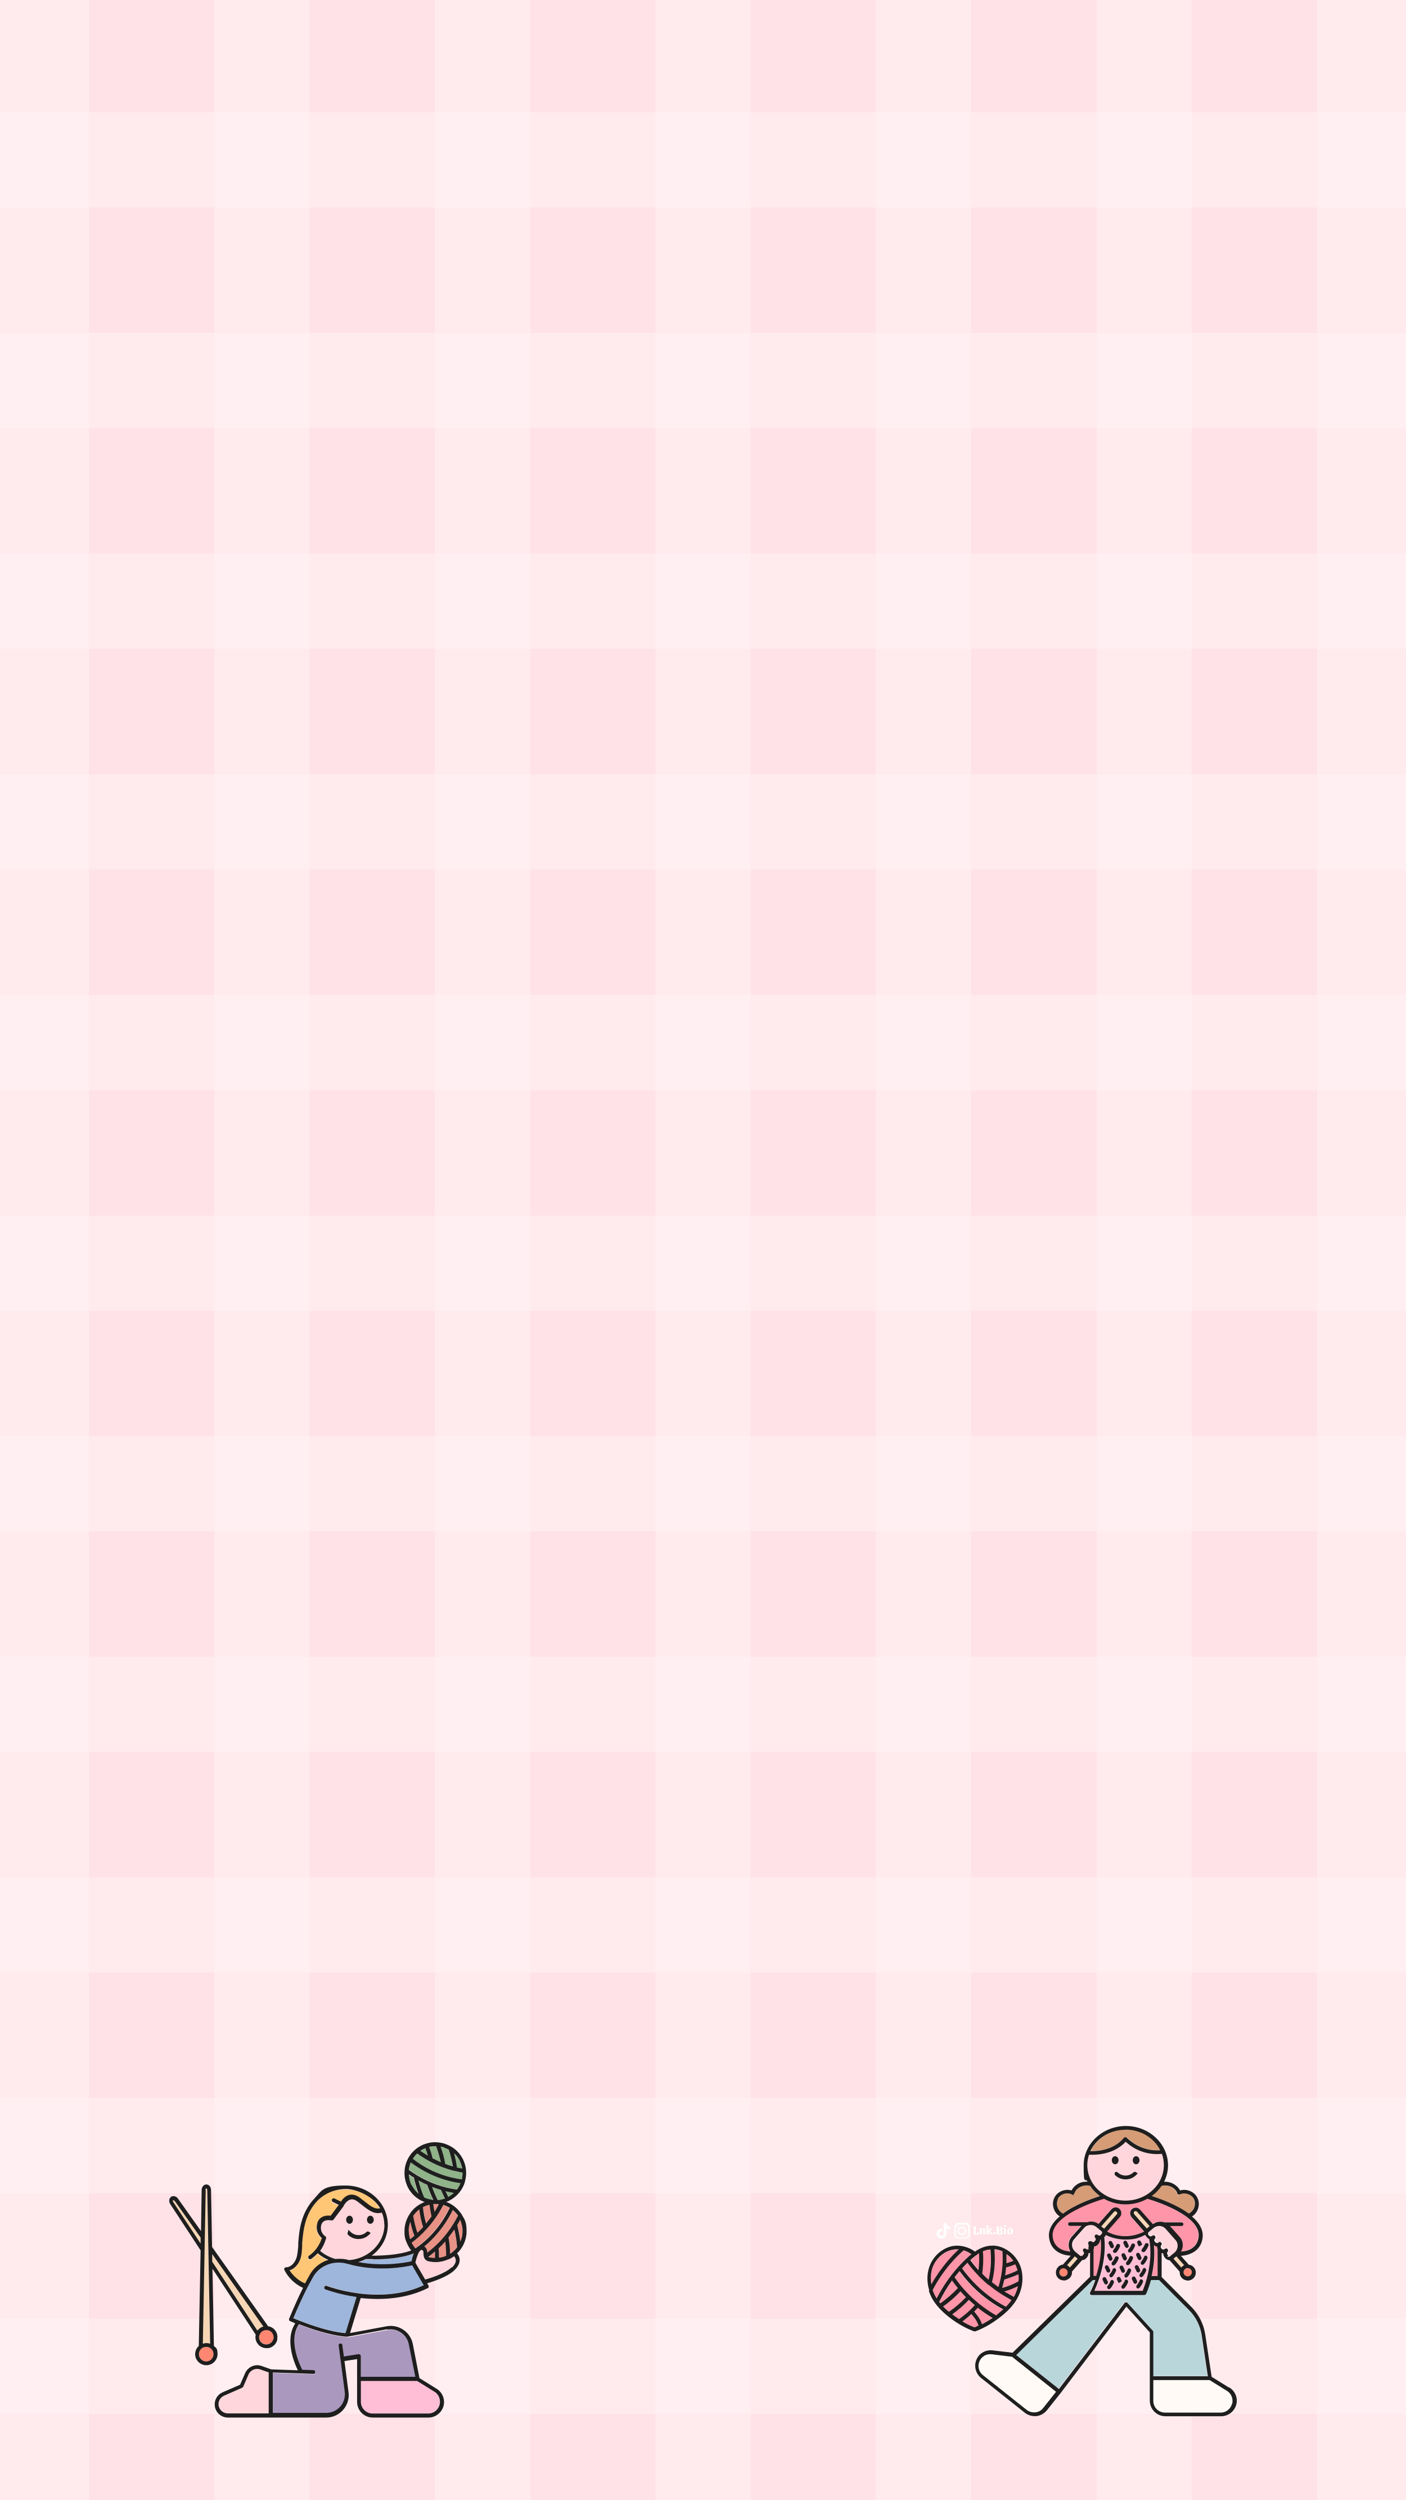 <?xml version="1.0" encoding="UTF-8"?>
<svg id="Layer_2" xmlns="http://www.w3.org/2000/svg" xmlns:xlink="http://www.w3.org/1999/xlink" version="1.1" viewBox="0 0 1080 1920">
  <!-- Generator: Adobe Illustrator 29.7.1, SVG Export Plug-In . SVG Version: 2.1.1 Build 8)  -->
  <defs>
    <style>
      .st0 {
        fill: none;
      }

      .st1 {
        fill: #e89185;
      }

      .st2 {
        fill: #fff3f5;
      }

      .st3 {
        fill: #b9d6db;
      }

      .st4 {
        fill: #ff95a8;
      }

      .st5 {
        fill: #1e1e1e;
      }

      .st6 {
        fill: #ffe2e7;
      }

      .st7 {
        fill: #ffbed5;
      }

      .st8 {
        fill: #ffd6db;
      }

      .st9 {
        fill: #ffc676;
      }

      .st10 {
        fill: #f6d6b5;
      }

      .st11 {
        fill: #fff;
      }

      .st12 {
        fill: #ff8771;
      }

      .st13 {
        fill: #aa98bf;
      }

      .st14 {
        opacity: .5;
      }

      .st15 {
        fill: #9eb6db;
      }

      .st16 {
        fill: #90b38a;
      }

      .st17 {
        fill: #fffaf5;
      }

      .st18 {
        clip-path: url(#clippath);
      }

      .st19 {
        fill: #d69c76;
      }
    </style>
    <clipPath id="clippath">
      <rect class="st0" width="1080" height="1920"/>
    </clipPath>
  </defs>
  <rect class="st6" width="1080" height="1920"/>
  <g class="st18">
    <g>
      <g>
        <g class="st14">
          <rect class="st2" x="-89.6" y="1780.6" width="1259.1" height="73.1"/>
          <rect class="st2" x="-89.5" y="1611.1" width="1259.1" height="73.1"/>
          <rect class="st2" x="-89.5" y="1441.7" width="1259.1" height="73.1"/>
          <rect class="st2" x="-89.5" y="1272.2" width="1259.1" height="73.1"/>
          <rect class="st2" x="-89.5" y="1102.8" width="1259.1" height="73.1"/>
          <rect class="st2" x="-89.6" y="933.5" width="1259.1" height="73.1"/>
          <rect class="st2" x="-89.5" y="764" width="1259.1" height="73.1"/>
          <rect class="st2" x="-89.6" y="594.6" width="1259.1" height="73.1"/>
          <rect class="st2" x="-89.5" y="425.1" width="1259.1" height="73.1"/>
          <rect class="st2" x="-89.6" y="255.7" width="1259.1" height="73.1"/>
          <rect class="st2" x="-89.5" y="86.2" width="1259.1" height="73.1"/>
        </g>
        <g class="st14">
          <rect class="st2" x="-4.8" width="73.1" height="1940"/>
          <rect class="st2" x="164.6" width="73.1" height="1940"/>
          <rect class="st2" x="334.1" width="73.1" height="1940"/>
          <rect class="st2" x="503.5" width="73.1" height="1940"/>
          <rect class="st2" x="672.8" width="73.1" height="1940"/>
          <rect class="st2" x="842.3" width="73.1" height="1940"/>
          <rect class="st2" x="1011.7" width="73.1" height="1940"/>
        </g>
      </g>
      <g>
        <g>
          <path class="st10" d="M154.1,1718.4h0l-19.8-28c-.4-.7-1.2-.9-1.4-.7-.2,0-.3.8.2,1.5l21,32v-4.8Z"/>
          <path class="st10" d="M161.2,1799.8l-2.2-117.9c0-.8-.4-1.4-.7-1.4s-.6.5-.7,1.4l-2.2,117.9c.9-.3,1.8-.5,2.8-.5s1.9.2,2.8.5h.2,0Z"/>
          <path class="st10" d="M202.4,1786.5l-39.4-55.6v5.8l34.8,52.9c.5-.7,1.3-1.4,2.1-2,.8-.5,1.7-.9,2.6-1.2h-.1Z"/>
          <path class="st12" d="M209.2,1791.6c-1.1-1.6-2.8-2.4-4.6-2.4s-2.2.3-3.1,1c-1.3.8-2.1,2.1-2.3,3.6-.3,1.4,0,3,.9,4.1,1.7,2.5,5.2,3.2,7.7,1.4,1.3-.8,2.1-2.1,2.3-3.6.3-1.4,0-3-.9-4.1h0Z"/>
          <circle class="st12" cx="158.4" cy="1807.8" r="5.6"/>
          <path class="st5" d="M212.9,1796.3c.5-2.2,0-4.5-1.3-6.4-1.4-2.1-3.5-3.2-5.9-3.6v-.3l-42.8-60.5-.8-43.7c0-2.4-1.6-4.3-3.6-4.3s-3.6,1.9-3.6,4.3l-.5,31.5-17.6-24.8c-1.3-2-3.8-2.6-5.4-1.5-1.6,1.2-1.9,3.6-.6,5.6l23.3,35.5-1.4,73.1v.3c-1.7,1.5-2.8,3.8-2.8,6.3,0,4.7,3.9,8.5,8.6,8.5s8.6-3.9,8.6-8.5-1.1-4.7-2.8-6.3v-.3l-1.1-59,33,50.3.2.2v.4c-.5,2.2,0,4.5,1.3,6.4,1.6,2.4,4.3,3.7,7,3.7s3.3-.5,4.8-1.4c1.9-1.3,3.1-3.2,3.6-5.5v.2l-.2-.2ZM157.8,1681.9c0-.8.4-1.4.7-1.4s.6.5.7,1.4l2.2,117.9c-.9-.3-1.8-.5-2.8-.5s-1.9.2-2.8.5l2.2-117.9h-.2,0ZM133.1,1691.1c-.4-.7-.4-1.3-.2-1.5.2,0,.8,0,1.4.7l19.8,28h0v4.6l-21.1-32v.2h0ZM164,1807.8c0,3.1-2.5,5.6-5.6,5.6s-5.6-2.5-5.6-5.6,2.5-5.6,5.6-5.6,5.6,2.5,5.6,5.6ZM197.7,1789.7l-34.7-52.9v-5.8l39.3,55.6c-.9.3-1.8.6-2.6,1.2s-1.4,1.3-2.1,2h.1ZM207.7,1799.4c-2.5,1.7-6,1.1-7.7-1.4-.8-1.3-1.2-2.7-.9-4.1s1.1-2.7,2.3-3.6c1-.6,2.1-1,3.2-1,1.8,0,3.5.8,4.6,2.4.8,1.3,1.2,2.7.9,4.1s-1.1,2.7-2.3,3.6h-.1Z"/>
        </g>
        <g>
          <path class="st16" d="M332.7,1689.4c-1.8-3.7-3.4-7.6-4.7-11.6-2.4-1.1-4.7-2.2-6.8-3.4,1.1,4.5,2.6,8.9,4.4,13.1.8.4,1.6.7,2.5,1,1.4.5,3,.7,4.5.9h.1Z"/>
          <path class="st1" d="M334.6,1692.5h-1.8c.3,2,.5,4,1,6,1.3-2.2,2.5-4.2,3.4-5.9-.7,0-1.5-.2-2.2-.2h-.4Z"/>
          <path class="st1" d="M331.6,1702c-.7-3-1.3-6-1.6-9-1.8.5-3.5,1.1-5,1.9.5,4.2,1.3,8.5,2.4,12.6,1.5-1.9,3-3.7,4.2-5.5h0Z"/>
          <path class="st1" d="M315.2,1706c-.8,2.2-1.3,4.6-1.3,7.1s.4,4.2,1,6.3c1.2-.9,2.2-1.7,3.3-2.6-1.3-3.5-2.2-7.1-3.1-10.8h.1Z"/>
          <path class="st1" d="M345.3,1695.4c-1.5-.9-3.2-1.7-5-2.2-3.6,7.2-9.6,16.6-19.3,25,0,0-.2.2-.3.2-1.5,1.3-3.1,2.6-4.8,3.9.8,1.5,1.7,3.1,2.9,4.3,14.7-10.1,22.7-23.4,26.4-31.2h0Z"/>
          <path class="st1" d="M325,1710.2c-1.3-4.4-2.3-8.9-2.9-13.5-1.8,1.3-3.4,3.1-4.7,5,.6,4.3,1.7,8.7,3.1,13,1.5-1.4,3.1-3,4.4-4.4h.1Z"/>
          <path class="st15" d="M275.3,1737.2c19.4,3.7,36.9.3,40.9-.6.3-1.3.9-3.8,1.8-6.1-9.9,3.9-23.4,4.6-31.1,4.6s-4.9,0-5.7,0c-1.9.9-3.8,1.7-5.8,2.3h0v-.2Z"/>
          <path class="st16" d="M338.6,1681.7c-2.3-.7-4.7-1.5-6.8-2.3,1.3,3.5,2.6,6.8,4.3,10.1,1.9-.2,3.8-.5,5.6-1.2-1.1-2.2-2.2-4.3-3.1-6.6h0Z"/>
          <path class="st16" d="M355.1,1665.4c-.4-2.1-1-4.1-2-6-1.2-2.2-2.6-4.1-4.4-5.8,1,3.6,1.7,7.3,2.2,11,1.3.4,2.8.5,4.1.8h0Z"/>
          <path class="st16" d="M344.3,1687.1c1.6-.9,3.1-1.9,4.3-3.1-2.2-.4-4.3-.8-6.4-1.3.6,1.5,1.4,3,2.1,4.4h0Z"/>
          <path class="st8" d="M190.9,1823.3l-4.1,9.5c-.2.4-.4.6-.8.7l-13.9,6.1c-2.9,1.3-4.6,4.2-4.2,7.3.4,3.6,3.4,6.3,7.1,6.3h31.5v-31.5l-6.6-2.3c-3.5-1.3-7.5.5-8.9,3.9h-.1Z"/>
          <path class="st16" d="M347.8,1663.7c-.7-4.5-1.7-8.8-3.1-13.1-1.2-.6-2.4-1.2-3.7-1.6-.9-.3-1.8-.5-2.7-.6,1.5,4.3,2.8,8.7,3.6,13.3,1.9.7,3.9,1.3,5.9,2h0Z"/>
          <path class="st16" d="M338.6,1660.4c-.9-4.2-2.1-8.4-3.6-12.3h-.4c-1.7,0-3.3.2-5,.6,1.1,2.9,2,5.8,2.7,8.7,2,1,4.1,2,6.3,3h0Z"/>
          <path class="st16" d="M353.9,1676.4c-17.7-2.4-31.1-10.5-38.2-15.9-.8,1.8-1.3,3.7-1.5,5.7,6.7,4.9,19.7,12.9,37.1,15.1,1.1-1.5,2.1-3.2,2.7-4.9h-.1Z"/>
          <path class="st16" d="M355.3,1668.4c-2.1-.4-4.1-.7-6-1.3h-.4c-12.3-3.1-22-8.7-28.4-13.4-1.3,1.3-2.5,2.7-3.5,4.2,6.8,5.2,20.1,13.4,37.7,15.8.5-1.7.6-3.4.5-5.2h0Z"/>
          <path class="st16" d="M326.8,1649.6c-.5.2-1.1.4-1.6.7-.8.5-1.5.9-2.2,1.4,1.6,1.2,3.5,2.4,5.8,3.7-.5-2-1.2-3.9-1.9-5.8h0Z"/>
          <path class="st16" d="M313.9,1669.8c0,2.9.8,5.8,2.2,8.5,1.4,2.5,3.2,4.8,5.2,6.6-1.5-4-2.7-8.2-3.6-12.4-1.4-.9-2.7-1.7-3.9-2.5h0v-.2Z"/>
          <path class="st8" d="M345,1734.5h-.3c-2.7,1.3-5.7,2.1-8.8,2.2h-1.3c-1.8,0-3.6-.2-5.3-.6h0c-2.1-.6-3.1-1.9-3.5-3.2h0c-.4-1.1-.4-2.1-.4-2.9,0-1.9-.3-2.2-1.1-2.6h-.9c-.7.5-1.4,1.4-1.9,2.5v.2c-1,2.2-1.8,5-2.2,7l7.5,12.9c3.6-1,15.3-4.6,20.4-9.5,2.2-2.2,3.2-4.1,3.1-6,0-1.3-.7-2.2-1.3-2.8-1.2.9-2.5,1.7-3.9,2.3v.5Z"/>
          <path class="st1" d="M342,1721.3c-1.5,1.7-3.2,3.5-5,5.2.2,2.4.3,4.9.3,7.3,1.9-.3,3.8-.7,5.5-1.4,0-3.6-.3-7.3-.7-11h0Z"/>
          <path class="st1" d="M334.3,1733.9v-4.9c-1.5,1.3-3.2,2.7-4.9,4,.3.2.5.4.9.5,1.3.3,2.8.4,4.2.4h-.2Z"/>
          <path class="st1" d="M344.5,1718.2c.7,4.1,1.1,8.4,1.2,12.5,2.1-1.4,3.9-3,5.3-4.9-.3-4.6-1-9.2-2.1-13.7-1.3,2-2.8,4-4.5,6.1h.1Z"/>
          <path class="st1" d="M347.8,1697.1c-3.4,7.1-10.3,18.4-21.9,28,2.2,1.1,2.2,3.3,2.3,4.9,12.8-9.6,20.1-21.6,23.5-28.4-1.1-1.6-2.4-3.1-4-4.3h0v-.2Z"/>
          <path class="st1" d="M353.4,1704.6c-.6,1.3-1.3,2.6-2.2,4.1,1.2,4.2,2,8.5,2.4,12.7,1.1-2.5,1.7-5.3,1.7-8.2s-.7-5.9-1.9-8.6Z"/>
          <path class="st13" d="M266.7,1794.7h0c-12.7-.8-28.2-6.2-36.9-9.6-8.5,12,.5,31.1,2.5,35l8.6.3c.8,0,1.4.7,1.4,1.5s-.7,1.4-1.4,1.4h0l-9.4-.4-21.8-.7v31h41.1c4.1,0,8-1.8,10.7-4.9s4-7.2,3.4-11.2l-4.7-35.6c0-.8.4-1.5,1.3-1.6s1.5.5,1.6,1.3l1.2,8.7,11.3-1.8c.4,0,.9,0,1.2.4.4.3.5.7.5,1.2v15.8h41.8l-4.9-25c-1.5-7.6-8.9-12.7-16.6-11.2l-30.5,5.7h-.4v-.3Z"/>
          <path class="st9" d="M237.5,1747.8c.4-.8,1-1.6,1.4-2.3,3.2-4.7,7.8-8,13.1-9.6-3-1.3-5.7-3-8.2-5.1-1.3,1.5-3,3-4.9,4.3-.3.2-.5.3-.8.3s-.9-.3-1.3-.6c-.4-.6-.3-1.6.4-2.1,6.5-4.4,9.1-11.2,9.8-13.6-1.6-1.4-4.9-5-3.6-10.8.4-2.2,1.6-3.9,3.3-5,2.4-1.5,5.5-1.4,7.1-1.3l6.2-8.3-4.6-2.3c-.7-.4-1-1.3-.6-2s1.3-1,2-.6l4.9,2.4c1.1-1.6,3.2-4.4,6.4-5.2,2.6-.6,5.3,0,8,2.1,1.3,1,2.5,1.9,3.6,2.8,4.9,3.9,8,6.2,12.1,5.4-4.9-8.8-14.8-14.9-26.2-14.9s-16.5,3.3-22.1,9.2h0c-9.2,9.8-10.7,21.4-11.4,32.5v2.2c-.4,3.5-.5,7.2-1.9,10.6-1.4,3.5-4.3,7-8.3,8,2.8,4.6,7.4,8.6,12.1,10.4,1.1-2.2,2.2-4.2,3.4-6.2v-.3h.1Z"/>
          <path class="st8" d="M278.2,1693c-1.1-.9-2.2-1.8-3.5-2.7-2-1.4-3.8-2-5.5-1.5-3.2.8-5.2,4.9-5.2,4.9h0v.2l-7.8,10.4c-.4.5-.9.7-1.5.5,0,0-3.5-.7-5.9.7-1.1.6-1.7,1.7-2,3.1-1.2,5.4,3,8.2,3.1,8.4.5.4.8,1,.6,1.5,0,.3-1.2,4.9-4.6,9.7,3.3,2.9,7.4,5,11.7,6.2h.3c3.3-.3,6.8,0,10.3.9h0c15.2-1.1,27.1-13,27.1-27.2s-.7-6.7-1.9-9.6c-5.8,1.6-9.9-1.6-15.2-5.8h0v.3ZM265.9,1704.6c0-1.7,1.2-3.1,2.6-3.1s2.6,1.3,2.6,3.1-1.2,3.1-2.6,3.1-2.6-1.4-2.6-3.1ZM283.6,1716c-2.2,2.2-5,3.3-8.1,3.3s-5.9-1.2-8.1-3.3-.5-1.5,0-2.1,1.5-.5,2.1,0c3.2,3.2,8.8,3.2,12.1,0,.5-.5,1.5-.5,2.1,0,.5.5.5,1.5,0,2.1h-.1ZM284.5,1707.8c-1.4,0-2.6-1.3-2.6-3.1s1.2-3.1,2.6-3.1,2.6,1.4,2.6,3.1-1.2,3.1-2.6,3.1Z"/>
          <path class="st15" d="M267.2,1738.4c-10-2.9-20.3.6-25.7,8.6-.4.7-.9,1.4-1.3,2.2-6.4,11.2-12.9,26.4-14.8,30.9,5.2,2.2,24.8,10.3,40.1,11.5l8.5-27.8c-13.9-2-23.8-5.7-23.9-5.8-.7-.3-1.2-1.2-.8-1.9.3-.8,1.2-1.2,1.9-.8.4.2,40.5,15.4,74.5-.5l-8.9-15.3c-5.1,1.2-26.6,5.4-49.5-1.1h0Z"/>
          <path class="st7" d="M277.1,1844.3c0,5,4,9,9,9h42.8c4.1,0,7.7-2.8,8.7-6.8,1-3.9-.5-7.8-4-10l-13.4-8.3h-43.2v16h.1Z"/>
          <ellipse class="st5" cx="268.5" cy="1704.6" rx="2.6" ry="3.1"/>
          <path class="st5" d="M284.5,1701.5c-1.4,0-2.6,1.3-2.6,3.1s1.2,3.1,2.6,3.1,2.6-1.4,2.6-3.1-1.2-3.1-2.6-3.1Z"/>
          <path class="st5" d="M281.5,1714c-3.2,3.2-8.8,3.2-12.1,0s-1.5-.5-2.1,0c-.5.5-.5,1.5,0,2.1,2.2,2.2,5,3.3,8.1,3.3s5.9-1.2,8.1-3.3.5-1.5,0-2.1-1.5-.5-2.1,0h.1Z"/>
          <path class="st5" d="M354.7,1700.6s0-.2-.2-.3c-2.8-4.2-6.8-7.6-11.7-9.4.4-.2.9-.4,1.4-.6h.2c.3-.2.6-.3.9-.5,5.9-3.1,10.1-8.3,11.8-14.2v-.2h0c1.6-5.6,1.3-11.8-1.6-17.5-2.1-4-5.2-7.4-9.2-9.6h0c-1.4-.8-3.1-1.5-4.7-2.1-1.9-.6-3.8-.9-5.8-1.1h-.2c-3-.2-5.9.2-8.7,1.2h-.2c-1.1.4-2.2.8-3.2,1.4-7.5,3.8-12,11.1-12.7,18.8v.4c-.4,4.2.5,8.6,2.5,12.8,2.7,5.3,7.3,9.3,12.9,11.3-1.4.5-2.5,1.1-3.8,1.8,0,0-.2,0-.3.2-3.1,1.9-5.8,4.4-7.6,7.5,0,0,0,.2-.2.3-2.3,3.7-3.6,7.9-3.6,12.6s.6,6.2,1.8,9h0c.9,2.2,2,4,3.4,5.8-9.7,3.6-23.2,4-30.4,4,7.6-5.6,12.4-14.1,12.4-23.7,0-16.7-14.6-30.2-32.4-30.2s-18.1,3.7-24.2,10.2h0c-10.6,11.4-11.6,25.7-12.2,34.3v2.2c-.4,3.4-.5,6.8-1.7,9.7-1.2,3.1-4,6.4-7.6,6.4s0,0,0,0c-.5,0-1,.3-1.3.7-.3.5-.3,1,0,1.4,2.8,5.9,8.5,11.2,14.3,13.7-5.9,11.6-10.6,23.6-10.7,23.7-.3.7,0,1.6.8,1.9.3,0,1.7.7,3.9,1.7-8.1,12.2-1.1,29.8,2,36l-20.5-.7-7.3-2.6c-5-1.8-10.5.6-12.7,5.5l-3.9,8.9-13.4,5.8c-4.1,1.8-6.5,5.9-6,10.4.5,5.1,4.9,9,10.1,9h75.6c4.9,0,9.6-2.2,12.9-5.9,3.2-3.7,4.8-8.6,4.1-13.6l-3.1-23.9,9.7-1.5v32.9c0,6.6,5.4,12,12,12h42.8c5.4,0,10.2-3.7,11.6-8.9,1.3-5.1-.8-10.4-5.3-13.2l-13.2-8.2-5.1-26.2c-1.8-9.2-10.8-15.3-20.1-13.6l-28.1,5.2,8.2-26.9h0c14.9,1.6,34,1.1,51.5-7.6.4-.2.6-.5.7-.9,0-.4,0-.8-.2-1.2l-1-1.6c4.5-1.3,15.7-4.9,21-10.1,2.9-2.8,4.2-5.6,4-8.4-.2-1.8-1-3.3-2-4.5,4.5-4.3,7.3-10.3,7.3-17s-1.3-8.9-3.6-12.5l.3-.3h-.4ZM206.5,1853.3h-31.5c-3.6,0-6.7-2.7-7.1-6.3-.4-3.2,1.4-6,4.2-7.3l13.9-6.1c.4-.2.6-.5.8-.7l4.1-9.5c1.5-3.4,5.4-5.1,8.9-3.9l6.6,2.3v31.5h.1ZM344.3,1687.1c-.7-1.4-1.4-2.9-2.1-4.4,2.1.5,4.2.9,6.4,1.3-1.3,1.2-2.7,2.2-4.3,3.1h0ZM353.1,1659.3c1,2,1.6,4,2,6-1.4-.3-2.8-.5-4.1-.8-.5-3.8-1.3-7.4-2.2-11,1.8,1.6,3.2,3.6,4.4,5.8h0ZM341,1649.1c1.3.5,2.5,1,3.7,1.6,1.4,4.1,2.4,8.5,3.2,13-2.1-.6-4.1-1.3-5.9-2-.8-4.6-2-9-3.6-13.3.9.2,1.8.4,2.7.6h-.1ZM334.6,1648.1h.4c1.5,4,2.7,8.1,3.6,12.3-2.2-1-4.3-2-6.3-3-.7-3-1.6-5.9-2.7-8.7,1.6-.5,3.3-.6,5-.6h0ZM325.2,1650.3c.5-.3,1.1-.4,1.6-.7.7,1.9,1.4,3.9,1.9,5.8-2.2-1.3-4.1-2.6-5.8-3.7.7-.5,1.4-1,2.2-1.3h0ZM320.5,1653.7c6.5,4.8,16.1,10.3,28.4,13.4h.4c1.9.5,4,.9,6,1.3,0,1.7-.2,3.5-.5,5.2-17.6-2.2-30.9-10.4-37.7-15.8,1-1.5,2.1-3,3.5-4.2h0ZM315.6,1660.6c7.2,5.4,20.5,13.5,38.2,15.9-.7,1.7-1.6,3.3-2.7,4.9-17.3-2.2-30.4-10.2-37.1-15.1.3-2,.8-3.9,1.5-5.7h.1ZM336.2,1689.5c-1.6-3.2-3.1-6.6-4.3-10.1,2.2.8,4.4,1.6,6.8,2.3.9,2.2,2,4.4,3.1,6.6-1.8.6-3.7,1.1-5.6,1.2h0ZM337.2,1692.6c-.9,1.7-2.1,3.8-3.4,5.9-.4-2-.7-4-1-6h2.2c.8,0,1.5,0,2.2.2h0ZM316.2,1678.2c-1.4-2.7-2.1-5.6-2.2-8.5,1.2.8,2.4,1.7,3.9,2.5.9,4.2,2.2,8.5,3.6,12.4-2.2-1.8-4-4-5.2-6.6h0v.2ZM325.8,1687.5c-1.8-4.2-3.3-8.5-4.4-13.1,2.1,1.2,4.3,2.3,6.8,3.4,1.3,4,2.9,7.9,4.7,11.6-1.5-.2-3-.5-4.5-.9-.9-.3-1.7-.6-2.5-1h-.1ZM329.9,1693c.4,3,.9,6,1.6,9-1.3,1.8-2.7,3.6-4.2,5.5-1.2-4.1-2-8.4-2.4-12.6,1.6-.8,3.2-1.4,5-1.9h0ZM322.1,1696.7c.5,4.5,1.5,9,2.9,13.5-1.4,1.5-2.8,3-4.4,4.4-1.4-4.2-2.5-8.6-3.2-13,1.3-1.9,2.9-3.5,4.7-5h0ZM313.9,1713.2c0-2.5.5-5,1.3-7.1.7,3.6,1.8,7.2,3.1,10.8-1.1.9-2.2,1.8-3.3,2.6-.6-2-1-4.1-1-6.3h-.1ZM316.1,1722.3c1.7-1.3,3.2-2.5,4.8-3.9,0,0,.2,0,.3-.2,9.5-8.5,15.7-17.8,19.3-25,1.8.5,3.5,1.3,5,2.2-3.7,7.8-11.7,21.2-26.4,31.2-1.2-1.3-2.1-2.8-2.9-4.3h0ZM286.8,1735c7.7,0,21.2-.6,31.1-4.6-1,2.3-1.5,4.8-1.8,6.1-4,.9-21.4,4.3-40.9.6,2.1-.6,4.1-1.4,5.8-2.3h5.7v.2ZM295.3,1708.4c0,14.1-11.9,26-27.1,27.2h0c-3.4-1-6.9-1.2-10.3-.9h-.3c-4.3-1.2-8.4-3.3-11.7-6.2,3.5-4.9,4.5-9.5,4.6-9.7,0-.6,0-1.3-.6-1.5-.2,0-4.4-2.9-3.2-8.4.3-1.4,1-2.4,2-3.1,2.3-1.5,5.8-.7,5.9-.7.5,0,1.2,0,1.5-.5l7.8-10.4v-.2h0s2-4,5.2-4.9c1.7-.5,3.5,0,5.5,1.5,1.3,1,2.4,1.9,3.5,2.7,5.2,4.1,9.4,7.4,15.2,5.8,1.3,3,1.9,6.2,1.9,9.6h0v-.3ZM222.1,1743.5c4-1,6.9-4.5,8.3-8,1.4-3.4,1.5-7.1,1.7-10.6v-2.2c.9-11.1,2.4-22.7,11.6-32.5h0c5.6-5.9,13.6-9.2,22.1-9.2s21.3,6,26.2,14.8c-4.1.9-7.2-1.5-12.1-5.4-1.1-.9-2.3-1.8-3.6-2.8-2.7-2-5.4-2.7-8-2.1-3.2.8-5.4,3.5-6.4,5.2l-4.9-2.4c-.7-.4-1.6,0-2,.6-.4.7,0,1.6.6,2l4.6,2.3-6.2,8.3c-1.5-.2-4.6-.3-7.1,1.3-1.7,1.1-2.9,2.8-3.3,5-1.3,5.8,1.9,9.4,3.6,10.8-.7,2.4-3.3,9.2-9.8,13.6-.7.5-.8,1.3-.4,2.1.3.5.7.6,1.3.6s.5,0,.8-.3c1.9-1.3,3.5-2.8,4.9-4.3,2.4,2.1,5.2,3.8,8.2,5.1-5.3,1.7-10,5-13.1,9.6-.5.7-1,1.5-1.4,2.3-1.2,2-2.2,4-3.4,6.2-4.7-1.9-9.3-5.9-12.1-10.4v.3h-.1ZM333.7,1836.6c3.4,2.1,4.9,6.1,4,10-1.1,4-4.6,6.8-8.7,6.8h-42.8c-4.9,0-9-4-9-9v-16h43.2l13.4,8.3h-.1ZM297.4,1789c7.6-1.4,15.1,3.6,16.6,11.2l5,25h-41.8v-15.8c0-.5-.2-.8-.5-1.2-.4-.3-.8-.4-1.2-.4l-11.3,1.8-1.2-8.7c0-.8-.8-1.3-1.6-1.3s-1.4.8-1.3,1.6l4.7,35.6c.5,4-.7,8.2-3.4,11.2-2.7,3.1-6.6,4.9-10.7,4.9h-41.1v-31l21.8.7,9.4.4h0c.8,0,1.4-.6,1.4-1.4s-.6-1.5-1.4-1.5l-8.6-.3c-2-3.9-11-23-2.5-35,8.7,3.4,24.2,8.8,36.9,9.6h.2l30.5-5.7h.2v.3ZM251.1,1755.4c-.7-.3-1.6,0-1.9.8-.3.7,0,1.6.8,1.9.2,0,9.9,3.8,23.9,5.8l-8.5,27.8c-15.3-1.3-34.9-9.3-40.1-11.5,1.9-4.5,8.3-19.6,14.8-30.9.4-.8.9-1.5,1.3-2.2,5.4-8,15.8-11.5,25.7-8.6,22.9,6.5,44.5,2.2,49.5,1.1l8.9,15.3c-34.1,15.9-74.2.7-74.5.5h0ZM347,1741c-5.1,5-16.8,8.5-20.4,9.5l-7.5-12.9c.4-2.1,1.2-5,2.2-7v-.2c.6-1.2,1.4-2.2,2-2.5.4-.2.5-.3.9,0,.9.3,1,.6,1.1,2.6,0,.8,0,1.8.4,2.8h0c.4,1.4,1.4,2.6,3.5,3.2h0c1.7.4,3.5.6,5.3.6s.7,0,1.1,0h.2c3.1-.2,6.1-1,8.8-2.2h.3c1.3-.6,2.6-1.4,3.9-2.3.5.6,1.2,1.5,1.3,2.8.2,1.9-.9,3.9-3.1,6v-.3h0ZM329.2,1733c1.7-1.3,3.4-2.6,4.9-4,0,1.6.2,3.2,0,4.9-1.4,0-2.8-.2-4.2-.4-.4,0-.7-.3-.9-.5h.2ZM337,1726.5c1.8-1.7,3.5-3.4,5-5.2.5,3.7.7,7.4.7,11-1.7.7-3.6,1.3-5.5,1.4,0-2.4,0-4.9-.3-7.3h0ZM345.7,1730.7c0-4.1-.4-8.3-1.2-12.5,1.6-2.1,3.1-4.1,4.5-6.1,1.1,4.5,1.8,9.1,2.1,13.7-1.4,1.9-3.3,3.6-5.3,4.9h-.1ZM328.2,1730c0-1.5-.3-3.7-2.3-4.9,11.6-9.6,18.4-20.8,21.9-28,1.5,1.3,2.9,2.7,4,4.3-3.4,6.9-10.7,18.8-23.5,28.4h0v.2ZM351.2,1708.7c.9-1.4,1.6-2.8,2.2-4.1,1.2,2.6,1.9,5.5,1.9,8.6s-.6,5.7-1.7,8.2c-.5-4.2-1.4-8.5-2.4-12.7Z"/>
        </g>
      </g>
      <g>
        <g>
          <g>
            <path class="st4" d="M735.9,1757.2c-1.6-1.9-3.1-3.9-4.5-5.9-3.4,4.7-6.8,10.1-9.9,16.5.3.4.6.8,1,1.2,4.9-3.4,9.4-7.3,13.5-11.7h0Z"/>
            <path class="st4" d="M742,1764.1c-1.4-1.4-2.9-3-4.2-4.5-4.1,4.3-8.6,8.2-13.4,11.6,1.3,1.4,2.9,2.8,4.6,4.2,4.7-3.3,9.1-7.1,13-11.2h0Z"/>
            <path class="st4" d="M737.1,1744.2c-1.3,1.4-2.6,3.1-3.9,4.8l.2.2c8.2,11.8,19.1,21.9,31.7,29,.5-.5,1.1-.8,1.6-1.2,1.4-1.1,2.7-2.2,3.9-3.2-13.2-7.2-24.8-17.3-33.5-29.4h0v-.2Z"/>
            <path class="st4" d="M736.5,1727.4h-1.4c-.9,0-1.8,0-2.7.2-7.2,1.2-13.7,6.9-16.2,14.2-1.4,4-1.6,8.3-.8,12.6,7.4-13.1,16-22.2,21.1-26.9h0Z"/>
            <path class="st4" d="M716.4,1758.6c.6,1.8,1.4,3.6,2.4,5.3.2.4.5.7.7,1.1,9.6-19.2,22.2-30.4,26.7-34-1.9-1.4-3.9-2.2-6-2.9-4.8,4.1-15.4,14.4-23.8,30.5h0Z"/>
            <path class="st4" d="M751.7,1747.4c-3-3.1-5.8-6.4-8.4-9.8-1.3,1.3-2.7,2.7-4.1,4.3,8.6,12.2,20.2,22.4,33.7,29.5,1.6-1.7,3.1-3.4,4.3-5.1-3.5-1.8-6.8-3.9-10.1-6.1,0,0-.2,0-.3-.2-2.4-1.7-4.8-3.4-7-5.3,0,0-.2,0-.2-.2-2.5-2.1-5-4.3-7.3-6.8-.2,0-.4-.3-.5-.5h-.2v.2Z"/>
            <path class="st4" d="M751.8,1743.3c.5-4.3.6-8.6.4-13-.8.5-1.7,1.1-2.4,1.8h0s-1.6,1.2-4.1,3.4c2,2.7,4,5.3,6.3,7.7h-.2Z"/>
            <path class="st4" d="M781.2,1741.7c-.4-1-.8-2-1.3-3-2.2.9-4.6,1.7-7,2.4h0c-.2,2.1-.4,4-.7,6.1,3.2-1,6.5-2.3,9.5-3.8-.2-.5-.3-1.2-.4-1.7h0Z"/>
            <path class="st4" d="M748.3,1775c1.4,1.5,4.7,5.3,6,9.7,2.7-1.4,5.4-3,8.1-4.8-4-2.3-7.8-5-11.4-7.8-.9,1-1.8,2-2.8,2.9h.1Z"/>
            <path class="st4" d="M739.3,1782.7c3.1,1.8,6.2,3.3,9.4,4.6,1-.4,1.9-.8,2.9-1.3-1.1-3.9-4.1-7.6-5.5-8.9-2.1,2-4.3,3.8-6.8,5.7h0Z"/>
            <path class="st4" d="M778.7,1763.8c1.5-2.6,2.6-5.4,3.1-8.3-3.3,1.7-6.8,3.1-10.4,4.1,2.3,1.5,4.8,2.9,7.2,4.1h.1Z"/>
            <path class="st4" d="M748.7,1770.3c-1.6-1.4-3.1-2.7-4.6-4.1-3.9,4.1-8.2,7.8-12.8,11.2,1.7,1.4,3.5,2.6,5.3,3.7,4.7-3.4,8.5-6.8,12.1-10.7h0Z"/>
            <path class="st4" d="M770,1729c-1.6-.7-3.2-1.3-5-1.5h-1.2c.9,8.5.3,17.2-1.8,25.5,1.5,1.3,3.2,2.5,4.9,3.7,2.8-8.8,3.9-18.3,3.1-27.5v-.2Z"/>
            <path class="st4" d="M782.4,1751.9c.2-1.8,0-3.7,0-5.4-3.5,1.6-7.1,3.1-10.8,4-.5,2.2-1,4.3-1.7,6.5,4.3-1.3,8.5-3,12.5-5.1h0Z"/>
            <path class="st4" d="M773.1,1738c1.8-.5,3.5-1.1,5.2-1.8-1.4-2.1-3.2-3.9-5.3-5.3,0,2.3.2,4.8,0,7.1h0Z"/>
            <path class="st4" d="M759.4,1750.7c1.7-7.7,2.2-15.6,1.4-23.3-2,.2-4,.6-5.8,1.4.4,5.8.3,11.5-.5,17.2,1.6,1.6,3.2,3.2,4.9,4.7h0Z"/>
            <path class="st5" d="M713.4,1758.9c.7,2.2,1.6,4.4,2.8,6.5,2.8,4.8,6.8,9.2,12.6,13.8,6.3,5,12.8,8.6,19.4,11.1h1c5.6-2.1,11.2-5.1,16.6-9.1,0,0,.2,0,.3-.2.8-.6,1.6-1.2,2.4-1.8,5.4-4.2,9.3-8.3,12-12.7h0c.2-.4.5-.7.6-1,3.8-6.6,5.1-14.2,3.8-21.2h0c-.3-1.2-.5-2.3-.9-3.4-2.9-8.4-10.3-14.8-18.5-16.2-1.1-.2-2.2-.3-3.2-.2h-.3c-3.1,0-6.2.8-9.1,2.2h0c-1.4.7-2.8,1.5-4,2.4-2.6-2-5.6-3.3-8.6-4h0c-2.7-.6-5.4-.8-8-.4-8.2,1.3-15.7,7.8-18.5,16.2-1.9,5.6-1.9,12,0,17.9v.3h0l-.4-.2ZM722.4,1768.9c-.4-.4-.6-.8-1-1.2,3.1-6.3,6.5-11.8,9.9-16.5,1.4,2.1,3,4,4.5,5.9-4.1,4.3-8.6,8.3-13.5,11.7h0ZM724.4,1771.2c4.9-3.4,9.3-7.3,13.4-11.6,1.3,1.5,2.8,3.1,4.2,4.5-4,4.2-8.4,8-13.1,11.2-1.7-1.4-3.2-2.8-4.6-4.2h0ZM731.4,1777.3c4.6-3.3,8.9-7,12.8-11.2,1.5,1.4,3.1,2.8,4.6,4.1-3.6,4-7.5,7.4-12.1,10.7-1.8-1.2-3.5-2.3-5.3-3.7h0ZM748.7,1787.3c-3.1-1.2-6.3-2.7-9.4-4.6,2.4-1.8,4.7-3.7,6.8-5.7,1.3,1.4,4.4,5,5.5,8.9-1,.4-1.9.9-2.9,1.3h0ZM754.3,1784.8c-1.3-4.3-4.6-8.1-6-9.7.9-.9,1.8-1.9,2.8-2.9,3.6,2.9,7.5,5.5,11.4,7.8-2.7,1.8-5.4,3.4-8.1,4.8h-.1ZM766.7,1776.8c-.5.5-1.1.8-1.6,1.2-12.6-7.2-23.6-17.2-31.7-29l-.2-.2c1.3-1.7,2.6-3.3,3.9-4.8,8.7,12.1,20.2,22.3,33.5,29.4-1.2,1.1-2.4,2.2-3.9,3.2h0v.2ZM778.7,1763.8c-2.4-1.3-4.9-2.7-7.2-4.1,3.6-1.1,7.1-2.4,10.4-4.1-.6,2.9-1.7,5.7-3.1,8.3h-.1ZM778.3,1736.2c-1.7.7-3.5,1.3-5.2,1.8v-7.1c2.1,1.4,3.9,3.2,5.3,5.3h0ZM772.8,1741.2h0c2.3-.6,4.8-1.4,7-2.4.5,1,1,2,1.3,3,.2.5.4,1.2.5,1.7-3.1,1.5-6.3,2.8-9.5,3.8.4-2.1.6-4,.7-6.1h0ZM782.3,1746.5c.2,1.8.3,3.6,0,5.4-4,2.2-8.2,3.9-12.5,5.1.6-2.2,1.2-4.3,1.7-6.5,3.6-1.1,7.3-2.4,10.8-4h0ZM763.8,1727.3h1.2c1.7.3,3.3.8,5,1.5.7,9.3-.3,18.7-3.1,27.5-1.6-1.2-3.2-2.4-4.9-3.7,2.1-8.3,2.6-17,1.8-25.5v.2ZM755,1728.8c1.9-.8,3.9-1.3,5.8-1.4.8,7.7.4,15.8-1.4,23.3-1.7-1.5-3.4-3.1-4.9-4.7.8-5.7,1-11.5.5-17.2h0ZM759.4,1754.5l.2.2c2.2,1.9,4.6,3.6,7,5.3,0,0,.2,0,.3.2,3.2,2.2,6.7,4.2,10.1,6.1-1.2,1.7-2.6,3.4-4.3,5.1-13.4-7.1-24.9-17.3-33.7-29.5,1.5-1.6,2.9-3.1,4.1-4.3,2.6,3.4,5.4,6.8,8.4,9.8,0,.2.3.4.4.5,2.3,2.3,4.8,4.6,7.3,6.8h.2v-.2ZM749.6,1732.1h0c.8-.6,1.6-1.3,2.4-1.8.3,4.3.2,8.6-.4,13-2.2-2.4-4.3-5-6.3-7.7,2.4-2.2,4.1-3.4,4.1-3.4h.2ZM740.2,1728.1c2.2.6,4.1,1.6,6,2.9-4.4,3.6-17,14.9-26.7,34-.3-.4-.5-.7-.7-1.1-1-1.7-1.8-3.5-2.4-5.3,8.4-16.1,19-26.4,23.8-30.5h0ZM716.2,1741.7c2.5-7.4,9-13.1,16.2-14.2.9-.2,1.8-.2,2.7-.2h1.4c-5.1,4.7-13.7,13.8-21.1,26.9-.7-4.3-.5-8.6.8-12.6h0Z"/>
          </g>
          <g>
            <path class="st12" d="M911.6,1748.1c1.7.4,3.4-.7,3.8-2.4.4-1.7-.7-3.4-2.4-3.8h-.7c-1.4,0-2.8,1-3.1,2.5-.4,1.7.7,3.4,2.4,3.8h0Z"/>
            <path class="st10" d="M901.5,1734.5h0l6,6.8c.6-.8,1.3-1.4,2.2-1.8l-6-6.8-2.2,1.8h0Z"/>
            <path class="st10" d="M881.1,1711.4l2.2-1.8-9.8-11.2c-.5-.6-1.4-.6-2,0-.3.3-.4.6-.4,1s0,.7.4,1l9.8,11.1h-.2Z"/>
            <path class="st19" d="M863.5,1641.6c.3-.4.7-.5,1.1-.5s.8.2,1.2.5c0,0,9.5,10.7,25.6,9.5-4.7-9.3-14.9-15.8-26.6-15.8s-22.4,6.8-27,16.4c4.2.2,17.6-.2,25.8-10.2h0Z"/>
            <path class="st19" d="M884.5,1686.4c5.9,1.9,19.1,6.5,28.5,13.5,0,0,.3-.3.4-.4,3.7-1.9,5.4-7.1,3.5-10.8-1.9-3.8-7-5.5-10.8-3.6s-.8.2-1.3,0c-.4-.2-.7-.5-.8-.9-.8-2.8-5.1-7.1-12-5.7-2,3.1-4.6,5.7-7.6,7.9h0Z"/>
            <path class="st4" d="M845,1720c0,1.1-.4,2.2-1.1,3.1l-.6.7c-.7.8-1.8,1.3-2.9,1.4,0,.7-.2,1.4-.5,2.1v20.5h2.1c4.2-13.5,4-23.7,3.5-27.8h-.5Z"/>
            <path class="st8" d="M905.6,1724.6c.2-1.9-.4-3.6-1.7-5l-7.5-8.5c-.8-.9-1.7-1.5-2.8-1.9h0c-2.2-.7-4.6-.4-6.5,1.2l-.6.5h0l-3.3,2.8c-.6.5-.6,1.4,0,2.1l.6.7c.5.6,1.5.7,2.2,0,.6-.5,1.5-.5,2.1,0,.5.6.4,1.5,0,2.1-.3.3-.4.6-.5,1.1,0,.5,0,.8.4,1.1l.6.7c.3.3.6.4,1.1.5.4,0,.8,0,1.1-.4.6-.5,1.5-.5,2.1,0,.5.6.4,1.5,0,2.1-.6.5-.7,1.5,0,2.2l.6.7c.5.6,1.5.7,2.2,0,.6-.5,1.5-.5,2.1,0,.5.6.5,1.5,0,2.1-.6.5-.7,1.5,0,2.2l.6.7c.5.6,1.5.7,2.2,0l3.5-2.9c1.4-1.2,2.3-2.9,2.4-4.7h0l-.9.6Z"/>
            <path class="st4" d="M889.3,1747.7v-20.5c-.4-.6-.4-1.3-.4-2.1-.9,0-1.6-.5-2.3-1,.8,8.8-.3,17-1.8,23.5h4.6,0Z"/>
            <path class="st8" d="M864.6,1689.9c16.2,0,29.4-12.2,29.4-27.3s-.5-5.9-1.5-8.6c-14.8,1.5-24.7-6.2-27.8-9.3-8.2,8.8-19.9,10-25.5,10s-2.2,0-2.7,0c-.8,2.5-1.3,5.2-1.3,7.9,0,15,13.2,27.3,29.4,27.3h0ZM872.7,1655.8c1.4,0,2.6,1.3,2.6,3.1s-1.2,3.1-2.6,3.1-2.6-1.4-2.6-3.1,1.2-3.1,2.6-3.1ZM870.7,1668.2c.5-.5,1.5-.5,2.1,0s.5,1.5,0,2.1c-2.2,2.2-5.1,3.3-8.1,3.3s-5.8-1.1-8.1-3.3-.5-1.5,0-2.1,1.5-.5,2.1,0c3.3,3.3,8.7,3.3,12.1,0h0ZM856.6,1655.8c1.4,0,2.6,1.3,2.6,3.1s-1.2,3.1-2.6,3.1-2.6-1.4-2.6-3.1,1.2-3.1,2.6-3.1Z"/>
            <path class="st7" d="M877.9,1759.3c1.7-4,8.4-21.3,5.1-39.7-.5-.3-1.1-.6-1.5-1.1l-.6-.7c-.5-.5-.7-1-.9-1.5-5.6,2.7-10.9,3.6-15.4,3.6-6.9,0-12.2-2.2-15-3.5-.2.5-.4,1-.8,1.4l-.2.2c.5,3.5,2.2,19.6-7.6,41.3h37.1-.2,0ZM855.7,1752.8c-.6,1.7-1.5,3.2-2.7,4.5-.3.4-.7.5-1.1.5s-.7,0-1-.4c-.6-.5-.6-1.4,0-2.1,1-1.1,1.7-2.2,2.2-3.6.3-.7,1.2-1.2,1.9-.9.8.3,1.2,1.2.9,1.9h-.2ZM857.5,1743.7c-.6,1.7-1.5,3.2-2.7,4.5-.3.4-.7.5-1.1.5s-.7,0-1-.4c-.6-.5-.6-1.4,0-2.1.9-1.1,1.7-2.3,2.2-3.6.3-.8,1.2-1.2,1.9-.9.8.3,1.2,1.2.9,1.9h-.2ZM854.3,1737.1c.9-1.1,1.7-2.2,2.2-3.6.3-.8,1.2-1.2,1.9-.9.8.3,1.2,1.2.9,1.9-.6,1.7-1.5,3.2-2.7,4.5-.3.4-.7.5-1.1.5s-.7,0-1-.4c-.6-.5-.6-1.4,0-2.1h-.2ZM859.2,1753.2l-1.2-2.6c-.4-.7,0-1.6.7-2s1.6,0,2,.7l1.1,2.4-1.3.8-1.3.6h0ZM866.7,1752.5c-.6,1.7-1.5,3.2-2.7,4.5-.3.4-.7.5-1.1.5s-.7,0-1-.4c-.6-.5-.6-1.4,0-2.1,1-1.1,1.7-2.2,2.2-3.6.3-.8,1.2-1.2,1.9-.9.8.3,1.2,1.2.9,1.9h-.2ZM869,1743.9c-.6,1.7-1.5,3.2-2.7,4.5-.3.4-.7.5-1.1.5s-.7,0-1-.4c-.6-.5-.6-1.4,0-2.1,1-1.1,1.7-2.2,2.2-3.6.3-.8,1.2-1.2,1.9-.9.8.3,1.2,1.2.9,1.9h-.2ZM865.5,1736.9c1-1.1,1.7-2.2,2.2-3.6.3-.8,1.2-1.2,1.9-.9.8.3,1.2,1.2.9,1.9-.6,1.7-1.5,3.2-2.7,4.5-.3.4-.7.5-1.1.5s-.7,0-1-.4c-.6-.5-.6-1.4,0-2.1h-.2ZM872,1753.7c-.5,0-1.1-.4-1.4-.9l-1.2-2.6c-.4-.7,0-1.6.7-2s1.6,0,2,.7l1.2,2.6c.4.7,0,1.6-.7,2s-.5.2-.6.2h0ZM878.2,1752.3c-.6,1.7-1.5,3.2-2.7,4.5-.3.4-.7.5-1.1.5s-.7,0-1-.4c-.6-.5-.6-1.4,0-2.1,1-1.1,1.7-2.2,2.2-3.6.3-.7,1.2-1.2,1.9-.9.8.3,1.2,1.2.9,1.9h-.2ZM880.5,1743.6c-.6,1.7-1.5,3.2-2.7,4.5-.3.4-.7.5-1.1.5s-.7,0-1-.4c-.6-.5-.6-1.4,0-2.1,1-1.1,1.7-2.2,2.2-3.6.3-.8,1.2-1.2,1.9-.9.8.3,1.2,1.2.9,1.9h-.2ZM881.6,1734.1c-.6,1.7-1.5,3.2-2.7,4.5-.3.4-.7.5-1.1.5s-.7,0-1-.4c-.6-.5-.6-1.4,0-2.1,1-1.1,1.7-2.2,2.2-3.6.3-.8,1.2-1.2,1.9-.9.8.3,1.2,1.2.9,1.9h-.2ZM881.4,1722.6c.8.3,1.2,1.2.9,1.9-.6,1.7-1.5,3.2-2.7,4.5-.3.4-.7.5-1.1.5s-.7,0-1-.4c-.6-.5-.6-1.4,0-2.1,1-1.1,1.7-2.2,2.2-3.6.3-.8,1.2-1.2,1.9-.9h-.2ZM874.3,1720.5c.7-.4,1.6,0,2,.7l1.1,2.4-1.3.8-1.4.6-1.2-2.6c-.4-.7,0-1.6.7-2h.1ZM873.6,1730.1c.7-.4,1.6,0,2,.7l1.2,2.6c.4.7,0,1.6-.7,2s-.5.2-.6.2c-.5,0-1.1-.4-1.4-.9l-1.2-2.6c-.4-.7,0-1.6.7-2h0ZM872.5,1739.7c.7-.4,1.6,0,2,.7l1.2,2.6c.4.7,0,1.6-.7,2s-.5.2-.6.2c-.5,0-1.1-.4-1.4-.9l-1.2-2.6c-.4-.7,0-1.6.7-2h0ZM870.9,1722.8c.8.3,1.2,1.2.9,1.9-.6,1.7-1.5,3.2-2.7,4.5-.3.4-.7.5-1.1.5s-.7,0-1-.4c-.6-.5-.6-1.4,0-2.1,1-1.1,1.7-2.2,2.2-3.6.3-.8,1.2-1.2,1.9-.9h-.2ZM863.8,1720.8c.7-.4,1.6,0,2,.7l1.2,2.6c.4.7,0,1.6-.7,2s-.4.2-.6.2c-.5,0-1.1-.4-1.3-.9l-1.2-2.6c-.4-.7,0-1.6.7-2h-.1ZM862.4,1730.4c.7-.4,1.6,0,2,.7l1.2,2.6c.4.7,0,1.6-.7,2s-.5.2-.6.2c-.5,0-1.1-.4-1.4-.9l-1.2-2.6c-.4-.7,0-1.6.7-2h0ZM861,1739.9c.7-.4,1.6,0,2,.7l1.2,2.6c.4.7,0,1.6-.7,2s-.4.2-.6.2c-.5,0-1.1-.4-1.3-.9l-1.2-2.6c-.4-.7,0-1.6.7-2h-.1ZM859.4,1723.1c.8.3,1.2,1.2.9,1.9-.6,1.7-1.5,3.2-2.7,4.5-.3.4-.7.5-1.1.5s-.7,0-1-.4c-.6-.5-.6-1.4,0-2.1,1-1.1,1.7-2.2,2.2-3.6.3-.8,1.2-1.2,1.9-.9h-.2ZM852.2,1721c.7-.4,1.6,0,2,.7l1.2,2.6c.4.7,0,1.6-.7,2s-.5.2-.6.2c-.5,0-1.1-.4-1.4-.9l-1.2-2.6c-.4-.7,0-1.6.7-2h0ZM851.2,1730.7c.7-.4,1.6,0,2,.7l1.2,2.6c.4.7,0,1.6-.7,2s-.5.2-.6.2c-.5,0-1.1-.4-1.4-.9l-1.2-2.6c-.4-.7,0-1.6.7-2h0ZM849.5,1739.8c.7-.4,1.6,0,2,.7l1.2,2.6c.4.7,0,1.6-.7,2s-.5.2-.6.2c-.5,0-1.1-.4-1.4-.9l-1.2-2.6c-.4-.7,0-1.6.7-2h0ZM847.7,1748.8c.7-.4,1.6,0,2,.7l1.2,2.6c.4.7,0,1.6-.7,2s-.5.2-.6.2c-.5,0-1.1-.4-1.4-.9l-1.2-2.6c-.4-.7,0-1.6.7-2h0Z"/>
            <path class="st10" d="M858.3,1699.3c0-.4-.2-.7-.4-1-.6-.5-1.5-.4-2,0l-9.8,11.2,2.2,1.7h0l9.8-11.1c.3-.3.4-.6.4-1h0l-.2.2Z"/>
            <path class="st8" d="M837,1724.1h0c-.6-.5-.6-1.4,0-2.1.4-.5.9-.5,1.4-.5h.3c.5,0,1,.3,1.3.7h.4c.4,0,.8-.2,1.1-.5l.6-.7c.3-.3.4-.7.4-1.1s-.2-.8-.5-1.1c-.6-.5-.6-1.4,0-2.1s1.4-.6,2.1,0c.6.5,1.6.5,2.2,0l.6-.7c.5-.6.5-1.6,0-2.2l-3.3-2.7h0l-.6-.5c-1.9-1.5-4.3-1.9-6.5-1.2h-.2c-1,.4-2,1-2.8,1.9l-7.5,8.5c-1.3,1.4-1.8,3.2-1.7,5,.2,1.8,1,3.5,2.4,4.7l3.5,2.9c.6.5,1.6.5,2.2,0l.6-.7c.5-.6.5-1.6,0-2.2-.6-.5-.6-1.4,0-2.1s1.4-.6,2.1,0c.3.3.7.4,1.1.4s.8-.2,1.1-.5l.5-.6v-2.2h0l-.8-.4Z"/>
            <path class="st17" d="M761.8,1808c-4-.4-7.7,1.7-9.3,5.3-1.6,3.8-.5,8.1,2.6,10.7l33.6,26.7c1.9,1.5,4.2,2.2,6.7,1.9,2.4-.3,4.5-1.4,6-3.3l9.9-12.5-33.8-26.9-15.7-1.9h0Z"/>
            <path class="st10" d="M825.6,1732.7l-6,6.8c.9.4,1.6,1,2.2,1.8l6-6.8h0l-2.2-1.8h0Z"/>
            <path class="st3" d="M885.7,1824.6h41.8l-4.7-31.4c-1.1-7.5-4.5-14.2-9.8-19.5l-22.9-23h-6.2c-1.7,6.3-3.6,10.3-3.8,10.7-.3.5-.8.8-1.4.8h-40.3c-.5,0-1-.3-1.3-.7s-.3-1,0-1.4c1.6-3.3,2.9-6.5,4-9.5h-2l-58.8,57.6,32.8,26.1,50.4-66.2h0v-.2h0s.2,0,.3-.2h1.6s0,0,0,0l19.6,21.5c.3.3.4.6.4,1v34.2l.3.2Z"/>
            <path class="st12" d="M816.9,1741.8h-.7c-1.7.4-2.8,2.1-2.4,3.8s2.1,2.8,3.8,2.4c.8-.2,1.5-.6,2-1.4s.6-1.5.4-2.4c-.4-1.4-1.6-2.5-3.1-2.5h0Z"/>
            <path class="st19" d="M815.9,1699.5c.2,0,.3.2.4.3,9.5-7,22.6-11.6,28.4-13.5-3-2.2-5.6-4.9-7.6-7.9-6.8-1.4-11.2,3-12,5.7,0,.4-.4.7-.8.9s-.9.2-1.3,0c-3.8-1.8-8.9,0-10.8,3.6-1.9,3.8-.2,8.9,3.5,10.8v.2h.2Z"/>
            <path class="st17" d="M942.4,1836l-13.4-8.3h-43.2v16c0,5,4,9,9,9h42.8c4.1,0,7.7-2.8,8.7-6.8,1-3.9-.5-7.8-4-10h.1Z"/>
            <path class="st4" d="M830.5,1709.3h-8.9c-.8,0-1.4-.6-1.4-1.4s.6-1.4,1.4-1.4h13.3c2.9-1,6.1-.5,8.7,1.3l9.9-11.2c1.6-1.8,4.4-2,6.2-.4.9.8,1.4,1.9,1.4,3.1s-.4,2.3-1.1,3.2l-9.8,11.2c3.9,2.1,15,6.5,28.5,0l-9.7-11.1c-.8-.9-1.2-2-1.1-3.2s.6-2.2,1.4-3.1c1.8-1.6,4.6-1.4,6.2.4l9.9,11.2c2.6-1.9,5.8-2.3,8.7-1.4h13.3c.8,0,1.4.6,1.4,1.4s-.6,1.4-1.4,1.4h-8.9l7.4,8.3c1.8,2,2.6,4.6,2.4,7.2,0,1.5-.6,2.9-1.4,4.1,4.5-.3,12.5-2.2,13.5-11.4,1.8-16.5-34.5-27.6-39.4-29.1-4.9,2.7-10.5,4.3-16.6,4.3s-11.8-1.6-16.7-4.3c-4.9,1.4-41.2,12.6-39.4,29.1,1,9.3,9,11.2,13.5,11.4-.7-1.3-1.2-2.6-1.3-4.1-.2-2.7.6-5.2,2.4-7.2l7.4-8.3h.2Z"/>
            <path class="st5" d="M856.6,1662c1.4,0,2.6-1.4,2.6-3.1s-1.2-3.1-2.6-3.1-2.6,1.3-2.6,3.1,1.2,3.1,2.6,3.1Z"/>
            <path class="st5" d="M872.7,1662c1.4,0,2.6-1.4,2.6-3.1s-1.2-3.1-2.6-3.1-2.6,1.3-2.6,3.1,1.2,3.1,2.6,3.1Z"/>
            <path class="st5" d="M856.5,1668.2c-.5.5-.5,1.5,0,2.1,2.2,2.2,5.1,3.3,8.1,3.3s5.9-1.1,8.1-3.3.5-1.5,0-2.1-1.5-.5-2.1,0c-3.3,3.3-8.7,3.3-12.1,0-.5-.5-1.5-.5-2.1,0h0Z"/>
            <path class="st5" d="M943.9,1833.4l-13.2-8.2-4.9-32.4c-1.2-8.1-4.9-15.4-10.6-21.2l-22.9-23v-18.5c.4.2.8.3,1.2.3,0,1.1.4,2.2,1.1,3.1l.6.7c.9,1,2.1,1.4,3.2,1.5l7.8,8.8c-.3,3.1,1.7,5.9,4.8,6.6.5,0,.9.2,1.4.2,2.8,0,5.4-2,6-4.8.7-3.3-1.3-6.6-4.7-7.3h-.5l-6.1-6.9c6.5-.4,15.5-3.5,16.7-14.1.6-6.2-2.9-11.6-8.2-16.1,4.7-2.9,6.7-9.4,4.1-14.4-2.3-4.8-8.3-7.1-13.2-5.6-1.8-3.4-6.2-6.9-12.3-6.7,1.9-3.9,3-8.1,3-12.6,0-16.6-14.6-30.2-32.4-30.2s-32.4,13.6-32.4,30.2,1.1,8.8,3,12.6c-6.1-.4-10.5,3.1-12.3,6.7-5-1.5-10.9.8-13.2,5.6-2.5,5-.5,11.4,4.1,14.3-5.3,4.5-8.9,9.9-8.2,16.1,1.2,10.7,10.2,13.8,16.7,14.1l-6.1,6.9h-.5c-3.3.7-5.4,4-4.7,7.3.6,2.9,3.1,4.8,6,4.8s.9,0,1.4-.2c1.6-.4,3-1.3,3.9-2.7.7-1.2,1.1-2.5.9-3.9l7.8-8.8c1.2,0,2.4-.5,3.2-1.5l.6-.7c.8-.9,1.1-2,1.1-3.1.5,0,.8-.2,1.2-.3v18.4l-59.5,58.3-15.4-1.8c-5.2-.6-10.3,2.2-12.3,7-2.2,5-.7,10.8,3.5,14.2l33.6,26.7c2.2,1.7,4.8,2.6,7.5,2.6s.9,0,1.4,0c3.1-.4,6-2,8-4.4l10.9-13.7h0l50.2-66,18,19.8v52.4c0,6.6,5.4,12,12,12h42.8c5.4,0,10.2-3.7,11.6-8.9,1.4-5.1-.8-10.4-5.3-13.2h-.4ZM897.4,1732.1l-.6-.7c-.5-.6-.4-1.6,0-2.2.6-.5.6-1.4,0-2.1s-1.4-.6-2.1,0c-.6.5-1.6.5-2.2,0l-.6-.7c-.5-.6-.4-1.6,0-2.2.6-.5.6-1.4,0-2.1s-1.4-.6-2.1,0c-.3.3-.7.4-1.1.4s-.8-.2-1.1-.5l-.6-.7c-.3-.3-.4-.7-.4-1.1s.2-.8.5-1.1c.6-.5.6-1.4,0-2.1s-1.4-.6-2.1,0c-.6.5-1.6.5-2.2,0l-.6-.7c-.5-.6-.5-1.6,0-2.1l3.3-2.8h0l.6-.5c1.9-1.5,4.3-1.9,6.5-1.2h0c1.1.4,2,1,2.8,1.9l7.5,8.5c1.3,1.3,1.8,3.2,1.7,5-.2,1.8-1,3.5-2.4,4.7l-3.5,2.9c-.6.5-1.6.5-2.2,0h0l.9-.6ZM886.5,1724.2c.6.5,1.4.9,2.3,1,0,.7.2,1.4.4,2.1v20.5h-4.6c1.5-6.5,2.6-14.7,1.8-23.5h0ZM848.4,1717.9l.2-.2c.4-.4.6-.9.8-1.4,2.8,1.4,8.1,3.5,15,3.5s9.8-.9,15.4-3.6c.2.5.4,1.1.9,1.5l.6.7c.5.5,1,.9,1.5,1.1,3.2,18.4-3.4,35.7-5.1,39.7h-37.1c9.8-21.7,8.1-37.8,7.6-41.3h.2,0ZM842.1,1747.7h-2.1v-20.5c.4-.6.4-1.3.4-2.1,1.1,0,2.2-.6,2.9-1.4l.6-.7c.7-.8,1.1-1.9,1.1-3.1h.5c.5,4.1.7,14.3-3.5,27.8h0ZM848.1,1711.4l-2.2-1.7,9.8-11.2c.5-.6,1.4-.6,2,0,.3.3.5.6.5,1s0,.7-.4,1l-9.8,11.1h0v-.2ZM871.3,1700.3c-.3-.3-.4-.6-.4-1s.2-.7.4-1c.6-.5,1.5-.4,2,0l9.8,11.2-2.2,1.8h0l-9.8-11.1h.2ZM912.3,1741.8h.7c1.7.4,2.8,2.1,2.4,3.8s-2.1,2.8-3.8,2.4-2.8-2.1-2.4-3.8c.4-1.4,1.6-2.5,3.1-2.5h0ZM909.6,1739.5c-.9.4-1.6,1-2.2,1.8l-6-6.8h0l2.2-1.8,6,6.8h0ZM904.2,1684.2c0,.5.4.7.8.9s.9.2,1.3,0c3.8-1.8,8.9,0,10.8,3.6,1.9,3.8.2,8.9-3.5,10.8-.2,0-.3.2-.4.4-9.5-7-22.6-11.6-28.5-13.5,3-2.2,5.6-4.9,7.6-7.9,6.8-1.4,11.2,2.9,12,5.7h0ZM864.6,1635.4c11.8,0,22,6.5,26.6,15.8-15.9,1.2-25.5-9.5-25.6-9.5-.3-.4-.7-.5-1.2-.5s-.8.2-1.1.5c-8.3,10-21.6,10.3-25.8,10.2,4.6-9.6,14.9-16.4,27-16.4h0ZM835.2,1662.6c0-2.8.5-5.4,1.3-7.9h2.7c5.6,0,17.3-1.2,25.5-10,3.2,3.1,13,10.8,27.8,9.3,1,2.7,1.5,5.6,1.5,8.6,0,15-13.2,27.3-29.4,27.3s-29.4-12.2-29.4-27.3h0ZM812.4,1688.7c1.9-3.8,7-5.5,10.8-3.6s.8.2,1.3,0c.4-.2.7-.5.8-.9.8-2.8,5.1-7.1,12-5.7,2,3.1,4.6,5.7,7.6,7.9-5.9,1.9-19.1,6.5-28.4,13.5,0,0-.2-.2-.4-.3-3.7-1.9-5.4-7.1-3.5-10.8v-.2h-.2ZM822.1,1729c-4.5-.3-12.5-2.2-13.5-11.4-1.8-16.5,34.5-27.6,39.4-29.1,4.9,2.7,10.5,4.3,16.6,4.3s11.8-1.6,16.7-4.3c5,1.4,41.2,12.6,39.4,29.1-1,9.3-9,11.2-13.5,11.4.7-1.3,1.2-2.6,1.3-4.1.2-2.7-.6-5.2-2.4-7.2l-7.4-8.3h8.9c.8,0,1.4-.6,1.4-1.4s-.6-1.4-1.4-1.4h-13.3c-2.9-1-6.1-.5-8.7,1.4l-9.9-11.2c-1.6-1.8-4.4-2-6.2-.4-.9.8-1.4,1.9-1.4,3.1s.4,2.3,1.1,3.1l9.7,11.1c-13.5,6.6-24.6,2.2-28.5,0l9.8-11.2c.8-.9,1.2-2,1.1-3.2,0-1.2-.6-2.2-1.4-3.1-1.8-1.6-4.6-1.4-6.2.4l-9.9,11.2c-2.6-1.9-5.9-2.3-8.7-1.3h-13.3c-.8,0-1.4.6-1.4,1.4s.6,1.4,1.4,1.4h8.9l-7.4,8.3c-1.8,2-2.6,4.6-2.4,7.2,0,1.5.6,2.9,1.3,4.1h0ZM819.6,1746.7c-.4.7-1.2,1.2-2,1.4-1.7.4-3.4-.7-3.8-2.4-.4-1.7.7-3.4,2.4-3.8h.7c1.4,0,2.8,1,3.1,2.5.2.8,0,1.7-.5,2.4h0ZM821.8,1741.3c-.6-.8-1.3-1.4-2.2-1.8l6-6.8,2.2,1.8h0l-6,6.8h0ZM836.5,1726.9c-.3.3-.6.5-1.1.5s-.8,0-1.1-.4c-.6-.5-1.5-.5-2.1,0-.5.6-.5,1.5,0,2.1.6.5.7,1.5,0,2.2l-.6.7c-.5.6-1.5.7-2.2,0l-3.5-2.9c-1.4-1.2-2.3-2.9-2.4-4.7-.2-1.9.4-3.6,1.7-5l7.5-8.5c.8-.9,1.7-1.5,2.8-1.9h.2c2.2-.7,4.6-.4,6.5,1.2l.6.5h0l3.3,2.7c.6.5.7,1.5,0,2.2l-.6.7c-.5.6-1.5.7-2.2,0-.6-.5-1.5-.5-2.1,0-.5.6-.4,1.5,0,2.1.3.3.4.6.5,1.1,0,.5,0,.8-.4,1.1l-.6.7c-.3.3-.6.5-1.1.5h-.4c-.3-.5-.7-.7-1.3-.7s-.2,0-.3,0c-.5,0-1,0-1.4.5-.5.6-.4,1.5,0,2.1h0v2.2l-.5.6h0l.8.4ZM801.3,1849.2c-1.5,1.9-3.6,3.1-6,3.3s-4.8-.4-6.7-1.9l-33.6-26.7c-3.2-2.5-4.3-6.9-2.6-10.7,1.6-3.7,5.3-5.8,9.3-5.3l15.7,1.9,33.8,26.9-9.9,12.5h0ZM865.7,1768.1h-1.6s-.2,0-.3.2h0v.2l-50.4,66.1-32.8-26.1,58.8-57.6h2c-1.1,3.1-2.3,6.2-4,9.4-.2.5-.2,1,0,1.4.3.5.7.7,1.3.7h40.3c.5,0,1.1-.4,1.3-.8s2.1-4.4,3.8-10.7h6.2l23,23c5.3,5.3,8.7,12.2,9.8,19.5l4.7,31.4h-41.9v-34c0-.4-.2-.7-.4-1l-19.6-21.5v-.2h-.2ZM946.4,1845.9c-1.1,4-4.6,6.8-8.7,6.8h-42.8c-5,0-9-4-9-9v-16h43.2l13.4,8.3c3.4,2.1,4.9,6.1,4,10h-.1Z"/>
            <path class="st5" d="M852.8,1725.6c.3.5.8.9,1.4.9s.4,0,.6-.2c.7-.4,1.1-1.3.7-2l-1.2-2.6c-.4-.7-1.3-1.1-2-.7s-1.1,1.3-.7,2l1.2,2.6h0Z"/>
            <path class="st5" d="M855.5,1729.7c.3.3.6.4,1,.4s.8-.2,1.1-.5c1.2-1.4,2.1-2.9,2.7-4.5.3-.8,0-1.6-.9-1.9-.7-.3-1.6,0-1.9.9-.5,1.3-1.3,2.5-2.2,3.6-.5.6-.5,1.5,0,2.1h.2Z"/>
            <path class="st5" d="M851.7,1735.2c.3.5.8.9,1.4.9s.5,0,.6-.2c.7-.4,1.1-1.3.7-2l-1.2-2.6c-.4-.7-1.3-1.1-2-.7s-1.1,1.3-.7,2l1.2,2.6h0Z"/>
            <path class="st5" d="M856.5,1739.1c1.2-1.3,2.1-2.9,2.7-4.5.3-.8,0-1.6-.9-1.9-.7-.3-1.6,0-1.9.9-.5,1.4-1.3,2.5-2.2,3.6-.5.6-.5,1.5,0,2.1.3.3.6.4,1,.4s.8-.2,1.1-.5h.2Z"/>
            <path class="st5" d="M850,1744.3c.3.5.8.9,1.4.9s.4,0,.6-.2c.7-.4,1.1-1.3.7-2l-1.2-2.6c-.4-.7-1.3-1.1-2-.7s-1.1,1.3-.7,2l1.2,2.6h0Z"/>
            <path class="st5" d="M856.6,1741.8c-.7-.3-1.6,0-1.9.9-.5,1.4-1.3,2.6-2.2,3.6-.5.6-.5,1.5,0,2.1.3.3.6.4,1,.4s.8-.2,1.1-.5c1.2-1.4,2.1-2.9,2.7-4.5.3-.8,0-1.6-.9-1.9h.2Z"/>
            <path class="st5" d="M847,1750.8l1.2,2.6c.3.5.8.9,1.4.9s.4,0,.6-.2c.7-.4,1.1-1.3.7-2l-1.2-2.6c-.4-.7-1.3-1.1-2-.7s-1.1,1.3-.7,2h0Z"/>
            <path class="st5" d="M854.9,1750.9c-.7-.3-1.6,0-1.9.9-.5,1.3-1.3,2.5-2.2,3.6-.5.6-.5,1.5,0,2.1.3.3.6.4,1,.4s.8-.2,1.1-.5c1.2-1.3,2.1-2.9,2.7-4.5.3-.8,0-1.6-.9-1.9h.2Z"/>
            <path class="st5" d="M864.3,1725.4c.3.5.8.9,1.3.9s.5,0,.6-.2c.7-.4,1.1-1.3.7-2l-1.2-2.6c-.4-.7-1.2-1.1-2-.7-.7.4-1.1,1.3-.7,2l1.2,2.6h.1Z"/>
            <path class="st5" d="M867,1729.4c.3.3.6.4,1,.4s.8-.2,1.1-.5c1.2-1.4,2.1-2.9,2.7-4.5.3-.8,0-1.6-.9-1.9s-1.6,0-1.9.9c-.5,1.3-1.3,2.5-2.2,3.6-.5.6-.4,1.5,0,2.1h.2Z"/>
            <path class="st5" d="M862.8,1735c.3.5.8.9,1.4.9s.4,0,.6-.2c.7-.4,1.1-1.3.7-2l-1.2-2.6c-.4-.7-1.3-1.1-2-.7s-1.1,1.3-.7,2l1.2,2.6h0Z"/>
            <path class="st5" d="M867.6,1738.9c1.2-1.3,2.1-2.9,2.7-4.5.3-.8,0-1.6-.9-1.9-.7-.3-1.6,0-1.9.9-.5,1.4-1.3,2.5-2.2,3.6-.5.6-.5,1.5,0,2.1.3.3.6.4,1,.4s.8-.2,1.1-.5h.2Z"/>
            <path class="st5" d="M860.2,1741.9l1.2,2.6c.3.5.8.9,1.3.9s.5,0,.6-.2c.7-.4,1.1-1.3.7-2l-1.2-2.6c-.4-.7-1.3-1.1-2-.7s-1.1,1.3-.7,2h.1Z"/>
            <path class="st5" d="M868.1,1742c-.7-.3-1.6,0-1.9.9-.5,1.4-1.3,2.5-2.2,3.6-.5.6-.4,1.5,0,2.1.3.3.6.4,1,.4s.8-.2,1.1-.5c1.2-1.3,2.1-2.9,2.7-4.5.3-.8,0-1.6-.9-1.9h.2Z"/>
            <path class="st5" d="M860.7,1749.3c-.4-.7-1.2-1.1-2-.7-.7.4-1.1,1.3-.7,2l1.2,2.6,1.3-.6,1.3-.8-1.1-2.4h0Z"/>
            <path class="st5" d="M865.8,1750.6c-.7-.3-1.6,0-1.9.9-.5,1.3-1.3,2.5-2.2,3.6-.5.6-.4,1.5,0,2.1.3.3.6.4,1,.4s.8-.2,1.1-.5c1.2-1.3,2.1-2.9,2.7-4.5.3-.8,0-1.6-.9-1.9h.2Z"/>
            <path class="st5" d="M874.7,1725.1l1.4-.6,1.3-.8-1.1-2.4c-.4-.7-1.2-1.1-2-.7-.7.4-1.1,1.3-.7,2l1.2,2.6h-.1Z"/>
            <path class="st5" d="M877.4,1729.1c.3.3.6.4,1,.4s.8-.2,1.1-.5c1.2-1.4,2.1-2.9,2.7-4.5.3-.8,0-1.6-.9-1.9-.7-.3-1.6,0-1.9.9-.5,1.3-1.3,2.5-2.2,3.6-.5.6-.5,1.5,0,2.1h.2Z"/>
            <path class="st5" d="M874,1734.7c.3.5.8.9,1.4.9s.4,0,.6-.2c.7-.4,1.1-1.3.7-2l-1.2-2.6c-.4-.7-1.2-1.1-2-.7-.7.4-1.1,1.3-.7,2l1.2,2.6h0Z"/>
            <path class="st5" d="M880.7,1732.2c-.8-.3-1.6,0-1.9.9-.5,1.4-1.3,2.5-2.2,3.6-.5.6-.5,1.5,0,2.1.3.3.6.4,1,.4s.8-.2,1.1-.5c1.2-1.3,2.1-2.9,2.7-4.5.3-.8,0-1.6-.9-1.9h.2Z"/>
            <path class="st5" d="M871.8,1741.6l1.2,2.6c.3.5.8.9,1.4.9s.4,0,.6-.2c.7-.4,1.1-1.3.7-2l-1.2-2.6c-.4-.7-1.3-1.1-2-.7s-1.1,1.3-.7,2h0Z"/>
            <path class="st5" d="M879.7,1741.7c-.7-.3-1.6,0-1.9.9-.5,1.4-1.3,2.5-2.2,3.6-.5.6-.5,1.5,0,2.1.3.3.6.4,1,.4s.8-.2,1.1-.5c1.2-1.3,2.1-2.9,2.7-4.5.3-.8,0-1.6-.9-1.9h.2Z"/>
            <path class="st5" d="M873.4,1751.6l-1.2-2.6c-.4-.7-1.3-1.1-2-.7s-1.1,1.3-.7,2l1.2,2.6c.3.5.8.9,1.4.9s.4,0,.6-.2c.7-.4,1.1-1.3.7-2h0Z"/>
            <path class="st5" d="M877.3,1750.4c-.8-.3-1.6,0-1.9.9-.5,1.3-1.3,2.5-2.2,3.6-.5.6-.5,1.5,0,2.1.3.3.6.4,1,.4s.8-.2,1.1-.5c1.2-1.4,2.1-2.9,2.7-4.5.3-.8,0-1.6-.9-1.9h.2Z"/>
          </g>
        </g>
        <g id="Popular_Chips">
          <g>
            <path class="st11" d="M747.6,1715.8v-.6h.4v-4.8h-.4v-.6h2.2s.2.3.2.6h-.5c0,0,0,.2,0,.3v4.5h.3c.4,0,.8,0,1-.4s.3-.7.3-1.2h.6s.2.2.2.5v.8c0,.3,0,.7-.2.9s-.3.3-.6.3l-3.5-.2h0Z"/>
            <path class="st11" d="M757.2,1715.5s-.2.2-.5.2h-1.3s-.2-.2-.2-.5v-3.3c0,0-.2-.2-.4-.2s-.5,0-.6.3v3.1c0,0,.2,0,.4,0,0,.2,0,.3-.2.5h-2s-.2-.3-.2-.5h.4v-3.3h-.5v-.4c.2,0,.5-.2.8-.3h1.1c0,0,0,.2,0,.5.2-.2.3-.3.6-.4.2,0,.5-.2.8-.2s.8,0,1,.3c.2.2.3.6.3,1.1v2.4c0,.3,0,.5.4.5v.3h.1Z"/>
            <path class="st11" d="M762.6,1715.5s0,.2-.2.3h-.6c-.3,0-.6,0-.8-.2s-.4-.3-.5-.5-.2-.4-.4-.7c0-.3-.2-.5-.3-.7s-.2-.3-.4-.3v1.8c0,0,.2,0,.4,0,0,.2,0,.3-.2.5h-2s-.2-.3-.2-.5h.4v-5.6h-.5v-.4c.2,0,.5-.2.8-.3h1.1c0,0,0,.2,0,.3v4l1-1s.2-.2.2-.3,0-.2-.2-.2h-.4v-.3s0-.2.2-.2h2s.2.3.2.6h-.3s-.2,0-.2.2l-1.4,1.3c.2,0,.4,0,.6.2.2,0,.3.3.4.5,0,.3.2.4.2.4.2.4.4.6.4.7,0,0,.2.2.4.3h.3Z"/>
            <path class="st11" d="M764.5,1715.6c-.2.2-.4.2-.6.2-.3,0-.5,0-.7-.2s-.2-.4-.2-.6c0-.3,0-.5.2-.7s.4-.2.7-.2.5,0,.6.2c.2.2.2.4.2.7s0,.5-.2.6Z"/>
            <path class="st11" d="M767,1715.8h-1.6c0-.2-.2-.4-.2-.6h.4v-4.8h-.4c0-.2,0-.4.2-.6h2.1c.9,0,1.6.2,2,.4.4.3.6.7.6,1.1s0,.6-.3.9c-.2.2-.5.4-.9.6.5,0,.9.3,1.1.5.2.2.3.6.3,1,0,1.2-.9,1.8-2.7,1.8,0,0-.3,0-.6,0v-.2ZM768.7,1711.2c0-.3,0-.6-.3-.8-.2-.2-.5-.3-.8-.3h-.4v2.1h.3c.8,0,1.2-.3,1.2-1h0ZM768.9,1714.1c0-.4,0-.7-.3-.9-.2-.2-.5-.3-1-.3h-.3v2.3h.4c.8,0,1.2-.4,1.2-1.1h0Z"/>
            <path class="st11" d="M772.8,1714.8v.4c0,0,.2,0,.4,0,0,.2,0,.4-.2.5h-2s-.2-.3-.2-.5h.4v-3.4c0,0-.2,0-.5,0v-.4s.4-.2.7-.3h.9c.3,0,.2,0,.3,0s0,.2,0,.3v3.5h.2ZM772.7,1710c-.2.2-.4.2-.6.2s-.5,0-.6-.2c-.2,0-.2-.4-.2-.6s0-.4.2-.6.4-.2.6-.2.5,0,.6.2c.2.2.2.4.2.6,0,.3,0,.5-.2.6Z"/>
            <path class="st11" d="M774.3,1715.3c-.4-.4-.6-1-.6-1.8s0-1,.3-1.4.5-.7.8-.9c.3-.2.7-.3,1.2-.3s.8,0,1.1.3c.3.2.6.5.8.8.2.4.3.8.3,1.3s0,1-.3,1.4-.5.7-.8.9c-.3.2-.7.3-1.2.3s-1.2-.2-1.6-.6h0ZM776.4,1714.9v-2.6c0-.3,0-.5-.2-.6,0,0-.2-.2-.4-.2s-.4,0-.5.4c0,.2-.2.7-.2,1.3v1.2c0,.3,0,.5.2.6,0,0,.2.2.4.2.3,0,.5,0,.6-.3h.1Z"/>
          </g>
          <g>
            <path class="st11" d="M744.9,1713.1v2.3c0,.5,0,.9-.2,1.3-.5,1.3-1.4,2-2.8,2.3h-5.6c-1.4,0-3-1-3.3-2.7v-5.8c0-.6,0-1.1.4-1.6.6-1.2,1.6-1.8,3-1.9h5.2c1.6,0,3,1.2,3.3,2.8v3.3h0ZM743.8,1713.1h0v-2.8c0-1-.7-1.7-1.6-2h-6.3c-.9.2-1.5.7-1.8,1.6v6.1c0,.7.4,1.2.9,1.7.5.3,1,.5,1.6.5h5.1c1,0,1.9-.7,2.2-1.7v-.8c0-1,0-1.8,0-2.6h0Z"/>
            <path class="st11" d="M742.2,1713.1c0,1.6-1.3,3.3-3.3,3.3s-3.3-1.5-3.3-3.3,1.5-3.3,3.3-3.3,3.3,1.6,3.3,3.3ZM738.9,1715.3c1.1,0,2.2-.8,2.2-2.2s-1-2.2-2.2-2.2-2.2.8-2.2,2.2,1.1,2.2,2.2,2.2Z"/>
            <path class="st11" d="M736.3,1709.9c0,.4-.3.7-.7.7s-.7-.2-.7-.7.3-.7.7-.8c.4,0,.7.4.7.8Z"/>
          </g>
          <path class="st11" d="M729.9,1712c-1,0-2-.3-2.9-.9v4.2c0,2.1-1.7,3.8-3.8,3.8s-3.8-1.7-3.8-3.8,1.7-3.8,3.8-3.8h.5v2.1c-.9-.3-1.9.2-2.2,1.1s.2,1.9,1.1,2.2c.9.3,1.9-.2,2.2-1.1v-8.7h2.1v.5h0c0,.8.6,1.5,1.3,1.9.5.3,1,.5,1.6.5v2h.1Z"/>
        </g>
      </g>
    </g>
  </g>
</svg>